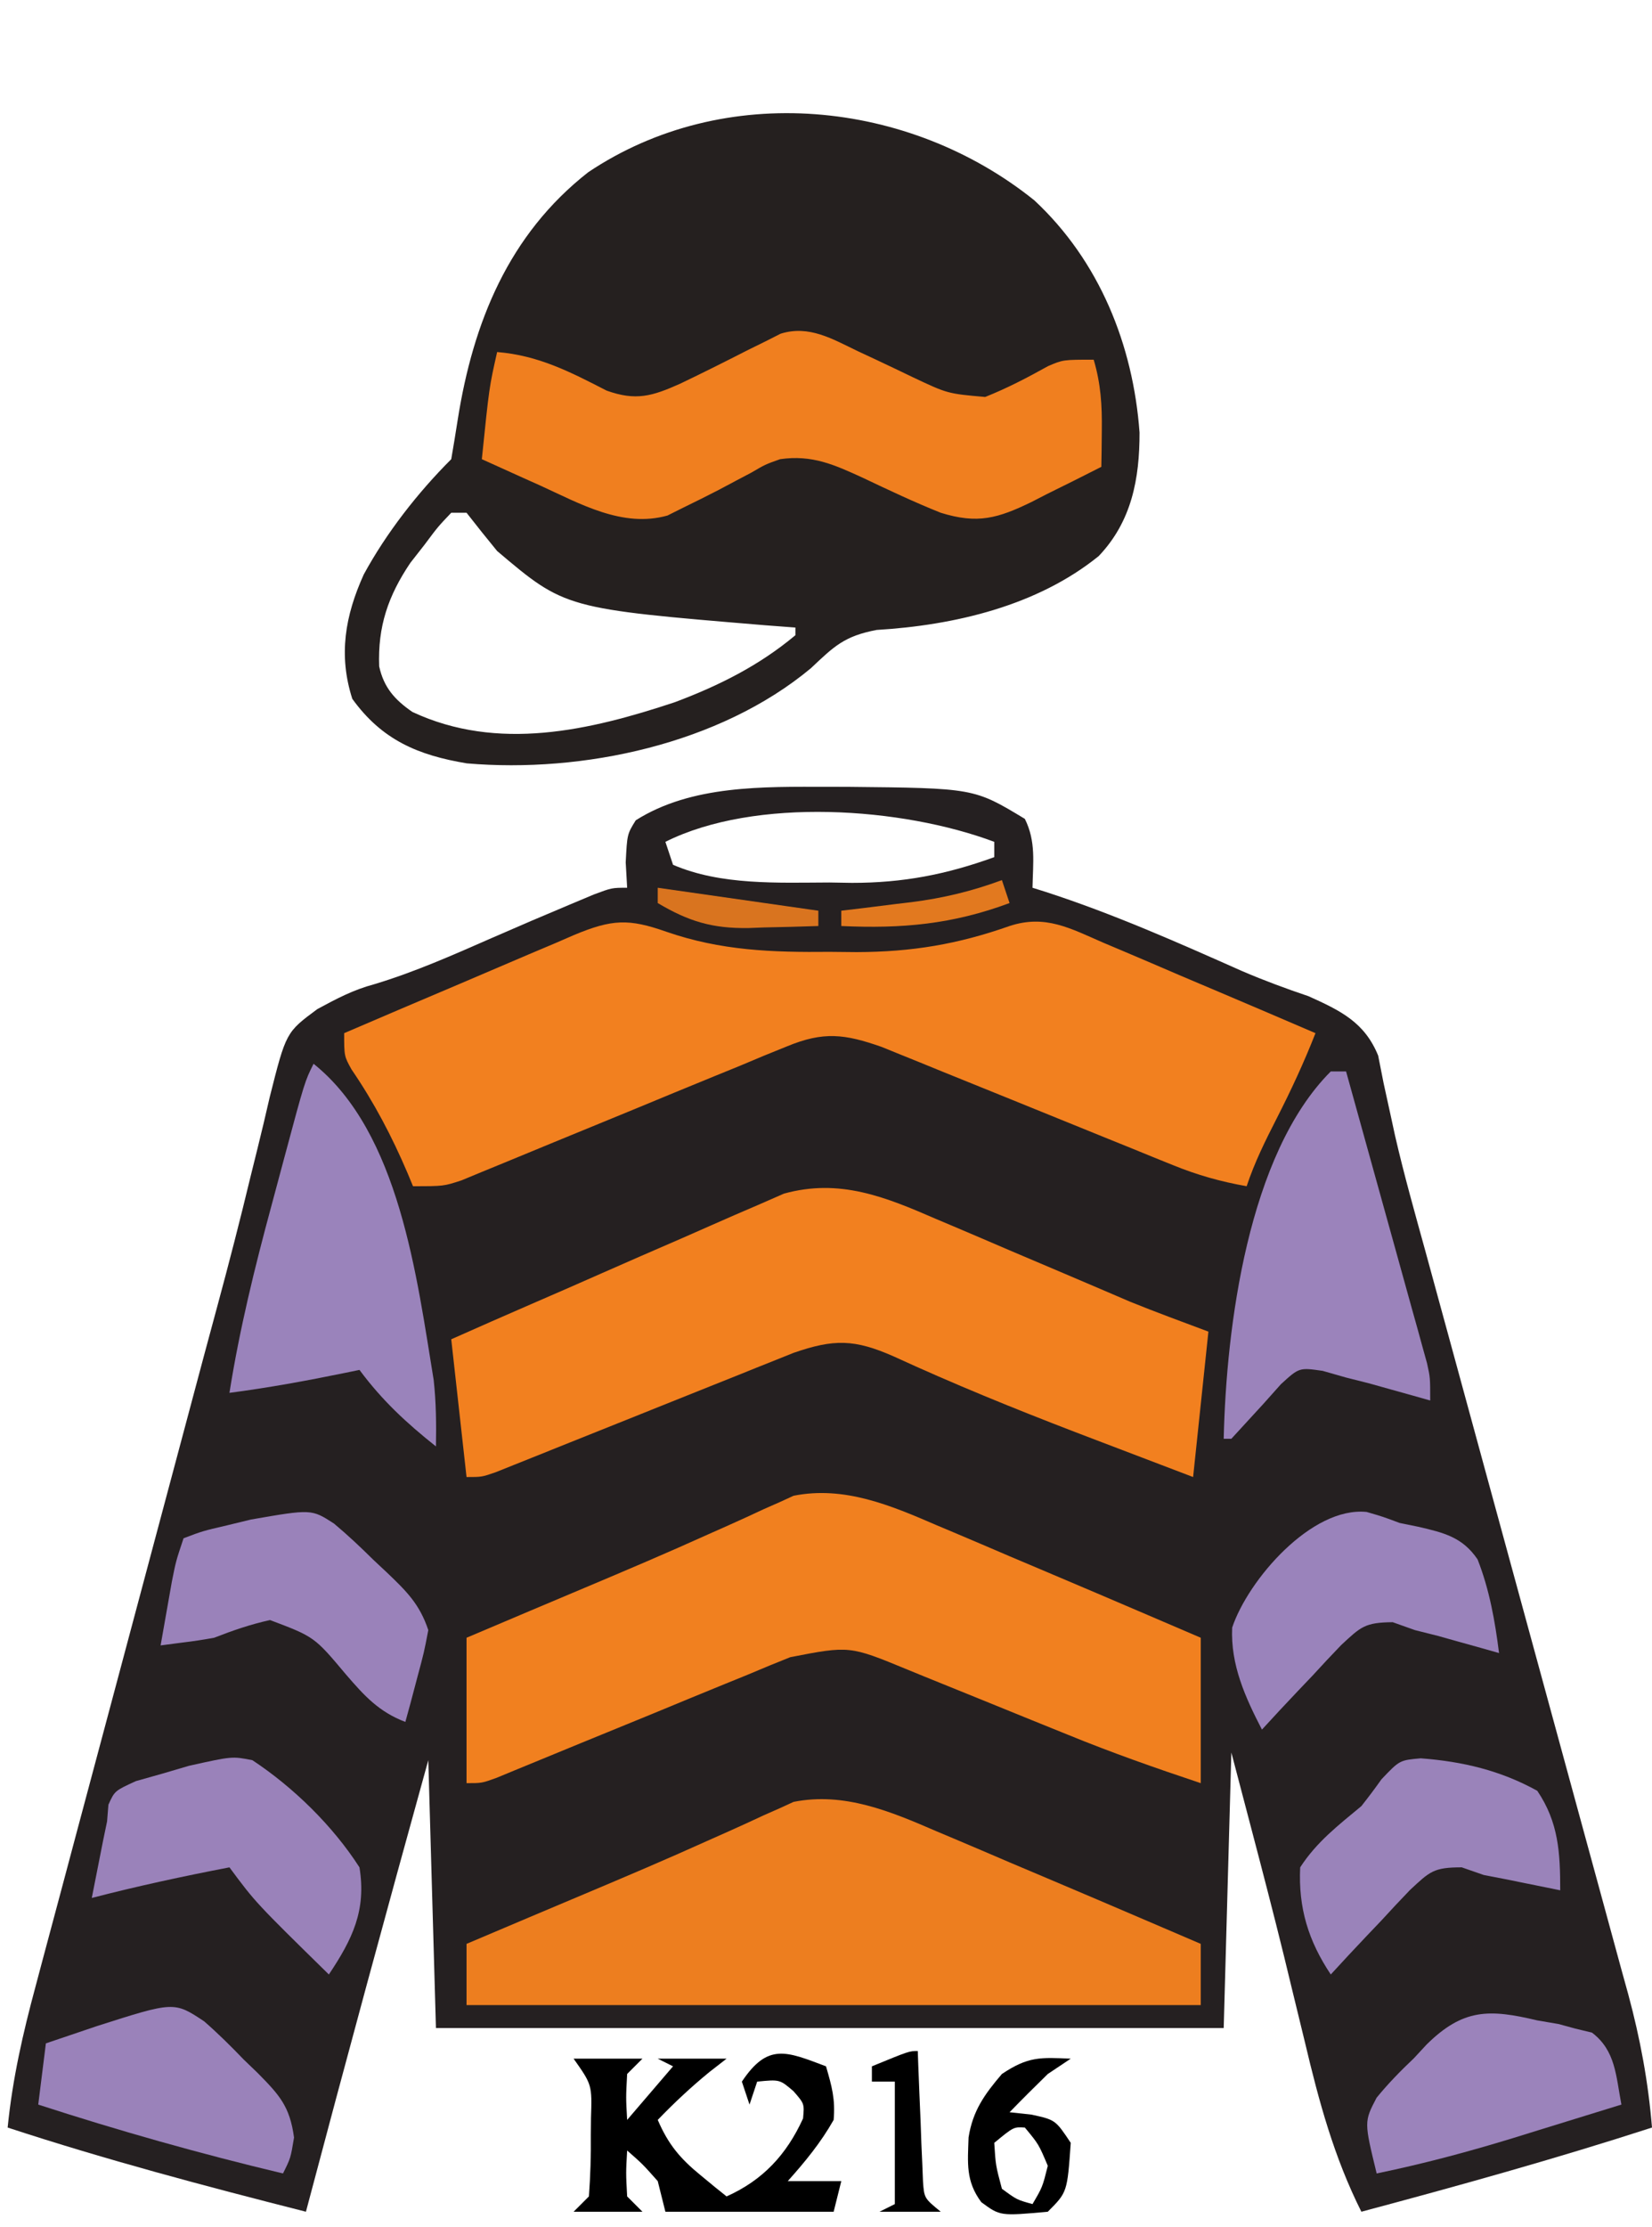 <?xml version="1.0" encoding="UTF-8"?>
<svg version="1.1" xmlns="http://www.w3.org/2000/svg" width="216" height="291">
<path d="M0 0 C0.828 0.001 1.657 0.002 2.51 0.002 C19.094 0.167 19.094 0.167 25.75 4.188 C27.228 7.144 26.81 9.93 26.75 13.188 C27.281 13.355 27.813 13.522 28.361 13.694 C37.232 16.559 45.677 20.311 54.188 24.091 C57.036 25.31 59.914 26.375 62.849 27.363 C67.019 29.247 70.164 30.751 71.946 35.121 C72.182 36.316 72.418 37.511 72.661 38.742 C72.975 40.194 73.293 41.644 73.614 43.093 C73.789 43.901 73.964 44.709 74.144 45.541 C75.311 50.634 76.737 55.658 78.126 60.693 C78.77 63.049 79.413 65.405 80.056 67.76 C80.39 68.98 80.724 70.2 81.069 71.457 C82.126 75.321 83.18 79.185 84.233 83.05 C84.597 84.383 84.96 85.716 85.324 87.049 C85.505 87.715 85.687 88.382 85.874 89.068 C88.319 98.038 90.767 107.006 93.222 115.972 C94.89 122.062 96.552 128.153 98.21 134.246 C99.083 137.455 99.959 140.664 100.84 143.872 C101.821 147.442 102.792 151.015 103.762 154.588 C104.052 155.634 104.341 156.679 104.639 157.757 C106.212 163.588 107.25 169.166 107.75 175.188 C95.189 179.255 82.505 182.782 69.75 186.188 C66.169 179.05 64.208 171.81 62.375 164.062 C61.773 161.586 61.17 159.109 60.566 156.633 C60.266 155.394 59.966 154.156 59.657 152.88 C58.266 147.217 56.795 141.577 55.312 135.938 C54.467 132.72 53.621 129.502 52.75 126.188 C52.42 138.067 52.09 149.947 51.75 162.188 C17.76 162.188 -16.23 162.188 -51.25 162.188 C-51.745 144.863 -51.745 144.863 -52.25 127.188 C-57.694 146.826 -63.033 166.487 -68.25 186.188 C-81.366 182.859 -94.39 179.406 -107.25 175.188 C-106.615 168.816 -105.254 162.861 -103.585 156.686 C-103.178 155.152 -103.178 155.152 -102.762 153.587 C-101.865 150.216 -100.96 146.846 -100.055 143.477 C-99.422 141.107 -98.79 138.737 -98.159 136.366 C-96.493 130.118 -94.82 123.872 -93.146 117.625 C-91.468 111.361 -89.797 105.094 -88.125 98.828 C-86.231 91.734 -84.337 84.64 -82.439 77.547 C-82.149 76.461 -81.859 75.376 -81.56 74.258 C-80.986 72.118 -80.408 69.979 -79.828 67.84 C-78.307 62.228 -76.857 56.608 -75.497 50.954 C-75.203 49.768 -74.908 48.581 -74.605 47.359 C-74.042 45.09 -73.5 42.816 -72.982 40.537 C-70.847 32.07 -70.847 32.07 -66.762 29.048 C-64.212 27.669 -62.061 26.525 -59.285 25.785 C-53.98 24.185 -49.008 21.972 -43.939 19.748 C-40.494 18.24 -37.04 16.763 -33.57 15.312 C-32.593 14.903 -31.616 14.493 -30.61 14.07 C-28.25 13.188 -28.25 13.188 -26.25 13.188 C-26.312 12.094 -26.374 11.001 -26.438 9.875 C-26.25 6.188 -26.25 6.188 -25.125 4.375 C-17.808 -0.259 -8.388 -0.009 0 0 Z M-21.25 7.188 C-20.92 8.178 -20.59 9.168 -20.25 10.188 C-13.992 12.893 -6.492 12.522 0.188 12.5 C1.16 12.516 2.133 12.532 3.135 12.549 C9.815 12.553 15.473 11.462 21.75 9.188 C21.75 8.527 21.75 7.867 21.75 7.188 C9.717 2.675 -9.493 1.309 -21.25 7.188 Z " fill="#252021" transform="translate(108.25,102.812)"/>
<path d="M0 0 C8.496 7.913 12.911 18.884 13.746 30.328 C13.756 36.372 12.719 41.947 8.406 46.473 C0.353 52.988 -10.465 55.515 -20.625 56.125 C-24.869 56.93 -26.186 58.26 -29.227 61.129 C-41.171 71.068 -59.066 74.857 -74.211 73.559 C-80.582 72.497 -85.301 70.516 -89.188 65.125 C-91.016 59.423 -90.138 54.289 -87.688 48.875 C-84.719 43.422 -80.64 38.202 -76.25 33.812 C-75.956 32.092 -75.666 30.37 -75.401 28.645 C-73.394 15.943 -68.747 4.464 -58.344 -3.68 C-40.558 -15.607 -16.404 -13.204 0 0 Z M-76.25 40.812 C-78 42.653 -78 42.653 -79.75 45 C-80.358 45.777 -80.967 46.555 -81.594 47.355 C-84.509 51.68 -85.868 55.685 -85.672 60.883 C-85.066 63.654 -83.637 65.247 -81.332 66.84 C-70.162 72.058 -58.158 69.27 -47 65.562 C-41.231 63.394 -35.999 60.783 -31.25 56.812 C-31.25 56.483 -31.25 56.153 -31.25 55.812 C-32.543 55.715 -33.836 55.617 -35.168 55.516 C-61.352 53.342 -61.352 53.342 -70.25 45.812 C-71.602 44.161 -72.94 42.497 -74.25 40.812 C-74.91 40.812 -75.57 40.812 -76.25 40.812 Z " fill="#25201F" transform="translate(135.25,26.188)"/>
<path d="M0 0 C7.169 2.485 13.858 2.71 21.396 2.634 C22.555 2.646 23.714 2.657 24.908 2.669 C32.126 2.645 38.111 1.649 44.896 -0.741 C49.568 -2.281 52.843 -0.434 57.162 1.443 C57.956 1.777 58.749 2.112 59.566 2.456 C62.098 3.526 64.622 4.611 67.146 5.697 C68.862 6.425 70.578 7.152 72.295 7.878 C76.501 9.66 80.7 11.456 84.896 13.259 C83.394 17.084 81.702 20.722 79.834 24.384 C78.324 27.346 76.948 30.105 75.896 33.259 C72.502 32.66 69.468 31.807 66.277 30.509 C65.393 30.152 64.509 29.795 63.597 29.427 C62.654 29.042 61.712 28.656 60.74 28.259 C59.76 27.864 58.78 27.468 57.771 27.06 C53.586 25.37 49.406 23.67 45.225 21.97 C42.169 20.73 39.111 19.494 36.053 18.259 C35.11 17.874 34.167 17.488 33.196 17.091 C32.311 16.734 31.427 16.377 30.516 16.009 C29.742 15.695 28.969 15.38 28.172 15.056 C23.351 13.368 20.591 13.003 15.802 14.982 C14.815 15.382 13.827 15.783 12.809 16.195 C11.754 16.638 10.699 17.081 9.611 17.537 C8.518 17.982 7.425 18.427 6.298 18.886 C2.805 20.311 -0.681 21.753 -4.166 23.197 C-7.656 24.635 -11.147 26.07 -14.641 27.497 C-16.816 28.385 -18.987 29.281 -21.155 30.184 C-22.632 30.79 -22.632 30.79 -24.139 31.407 C-25.003 31.766 -25.867 32.124 -26.758 32.493 C-29.104 33.259 -29.104 33.259 -33.104 33.259 C-33.334 32.702 -33.565 32.146 -33.803 31.572 C-35.875 26.723 -38.174 22.342 -41.15 17.986 C-42.104 16.259 -42.104 16.259 -42.104 13.259 C-37.056 11.09 -32.002 8.936 -26.942 6.796 C-25.222 6.065 -23.503 5.331 -21.786 4.593 C-19.318 3.532 -16.844 2.486 -14.369 1.443 C-13.602 1.11 -12.836 0.776 -12.045 0.433 C-7.078 -1.638 -4.889 -1.721 0 0 Z " fill="#F2801F" transform="translate(87.104,121.741)"/>
<path d="M0 0 C1.153 0.487 1.153 0.487 2.33 0.983 C4.766 2.013 7.195 3.057 9.625 4.102 C12.056 5.136 14.488 6.168 16.92 7.199 C18.427 7.838 19.932 8.48 21.435 9.125 C22.129 9.422 22.824 9.719 23.539 10.025 C24.137 10.282 24.734 10.538 25.35 10.803 C28.747 12.182 32.192 13.439 35.625 14.727 C34.965 20.997 34.305 27.267 33.625 33.727 C29.686 32.231 25.749 30.731 21.812 29.227 C20.637 28.778 19.461 28.33 18.249 27.868 C10.234 24.79 2.304 21.565 -5.497 17.977 C-10.677 15.687 -13.354 15.685 -18.595 17.492 C-19.342 17.792 -20.089 18.092 -20.858 18.401 C-21.712 18.741 -22.566 19.081 -23.446 19.432 C-24.355 19.798 -25.263 20.165 -26.199 20.543 C-27.613 21.107 -27.613 21.107 -29.056 21.682 C-32.06 22.88 -35.061 24.084 -38.062 25.289 C-41.075 26.497 -44.087 27.704 -47.102 28.907 C-48.976 29.655 -50.849 30.406 -52.721 31.16 C-53.565 31.497 -54.41 31.835 -55.28 32.182 C-56.024 32.481 -56.769 32.78 -57.536 33.088 C-59.375 33.727 -59.375 33.727 -61.375 33.727 C-62.035 27.787 -62.695 21.847 -63.375 15.727 C-59.909 14.19 -56.445 12.657 -52.965 11.152 C-49.872 9.815 -46.785 8.467 -43.704 7.103 C-40.297 5.596 -36.881 4.109 -33.46 2.633 C-32.077 2.031 -30.696 1.424 -29.318 0.809 C-27.344 -0.07 -25.361 -0.924 -23.375 -1.773 C-22.22 -2.279 -21.065 -2.784 -19.875 -3.305 C-12.6 -5.318 -6.635 -2.885 0 0 Z " fill="#F2801F" transform="translate(122.375,159.273)"/>
<path d="M0 0 C1.157 0.487 1.157 0.487 2.337 0.983 C4.779 2.013 7.216 3.057 9.652 4.102 C11.291 4.795 12.929 5.488 14.568 6.18 C18.914 8.017 23.253 9.868 27.59 11.727 C29.9 12.717 32.21 13.707 34.59 14.727 C34.59 20.997 34.59 27.267 34.59 33.727 C28.696 31.762 22.963 29.75 17.23 27.406 C15.688 26.782 14.145 26.159 12.602 25.535 C10.209 24.564 7.817 23.592 5.426 22.619 C3.092 21.669 0.755 20.725 -1.582 19.781 C-2.294 19.49 -3.005 19.198 -3.738 18.897 C-11.334 15.763 -11.334 15.763 -19.077 17.265 C-19.971 17.626 -20.865 17.986 -21.786 18.358 C-23.215 18.956 -23.215 18.956 -24.672 19.566 C-26.152 20.168 -26.152 20.168 -27.663 20.781 C-30.813 22.063 -33.955 23.363 -37.098 24.664 C-40.252 25.958 -43.408 27.249 -46.565 28.536 C-48.529 29.338 -50.491 30.145 -52.451 30.957 C-53.335 31.32 -54.22 31.684 -55.132 32.058 C-55.911 32.381 -56.691 32.704 -57.495 33.036 C-59.41 33.727 -59.41 33.727 -61.41 33.727 C-61.41 27.457 -61.41 21.187 -61.41 14.727 C-59.754 14.025 -58.097 13.324 -56.391 12.602 C-55.314 12.146 -54.238 11.69 -53.128 11.22 C-50.763 10.219 -48.396 9.221 -46.028 8.226 C-40.572 5.929 -35.128 3.619 -29.734 1.18 C-28.89 0.805 -28.047 0.429 -27.177 0.043 C-25.628 -0.648 -24.086 -1.352 -22.552 -2.074 C-21.853 -2.382 -21.154 -2.69 -20.434 -3.008 C-19.845 -3.278 -19.256 -3.549 -18.65 -3.827 C-12.041 -5.144 -5.951 -2.576 0 0 Z " fill="#F1801F" transform="translate(122.41,199.273)"/>
<path d="M0 0 C1.157 0.487 1.157 0.487 2.337 0.983 C4.779 2.013 7.216 3.057 9.652 4.102 C11.291 4.795 12.929 5.488 14.568 6.18 C18.914 8.017 23.253 9.868 27.59 11.727 C28.273 12.019 28.956 12.312 29.66 12.614 C31.304 13.318 32.947 14.022 34.59 14.727 C34.59 17.367 34.59 20.007 34.59 22.727 C2.91 22.727 -28.77 22.727 -61.41 22.727 C-61.41 20.087 -61.41 17.447 -61.41 14.727 C-59.737 14.018 -58.064 13.31 -56.391 12.602 C-55.314 12.146 -54.238 11.69 -53.128 11.22 C-50.763 10.219 -48.396 9.221 -46.028 8.226 C-40.572 5.929 -35.128 3.619 -29.734 1.18 C-28.89 0.805 -28.047 0.429 -27.177 0.043 C-25.628 -0.648 -24.086 -1.352 -22.552 -2.074 C-21.853 -2.382 -21.154 -2.69 -20.434 -3.008 C-19.845 -3.278 -19.256 -3.549 -18.65 -3.827 C-12.041 -5.144 -5.951 -2.576 0 0 Z " fill="#ED7E1F" transform="translate(122.41,239.273)"/>
<path d="M0 0 C0.777 0.362 1.553 0.724 2.354 1.098 C3.974 1.861 5.592 2.631 7.205 3.41 C11.745 5.555 11.745 5.555 16.66 5.988 C19.539 4.842 22.179 3.462 24.883 1.957 C26.848 1.117 26.848 1.117 30.848 1.117 C31.784 4.272 31.953 7.083 31.91 10.367 C31.901 11.259 31.892 12.151 31.883 13.07 C31.871 13.746 31.86 14.421 31.848 15.117 C29.481 16.325 27.107 17.508 24.723 18.68 C24.058 19.022 23.392 19.364 22.707 19.717 C18.329 21.841 15.673 22.619 10.848 21.117 C7.392 19.737 4.042 18.151 0.682 16.557 C-3.042 14.849 -5.967 13.511 -10.152 14.117 C-12.1 14.809 -12.1 14.809 -13.902 15.867 C-14.586 16.227 -15.269 16.586 -15.973 16.957 C-16.692 17.34 -17.411 17.723 -18.152 18.117 C-19.683 18.909 -21.225 19.68 -22.777 20.43 C-23.471 20.776 -24.164 21.123 -24.879 21.48 C-30.745 23.123 -36.282 19.95 -41.527 17.555 C-42.263 17.225 -42.999 16.896 -43.758 16.557 C-45.559 15.75 -47.356 14.934 -49.152 14.117 C-48.189 4.707 -48.189 4.707 -47.152 0.117 C-41.747 0.555 -37.584 2.718 -32.836 5.156 C-29.005 6.528 -26.892 5.894 -23.232 4.259 C-20.232 2.826 -17.263 1.336 -14.303 -0.176 C-13.571 -0.535 -12.84 -0.895 -12.086 -1.266 C-11.427 -1.6 -10.767 -1.934 -10.088 -2.278 C-6.377 -3.438 -3.346 -1.604 0 0 Z " fill="#F07F1F" transform="translate(112.152,45.883)"/>
<path d="M0 0 C11.237 8.99 13.503 27.946 15.703 41.316 C16.025 44.23 16.052 47.071 16 50 C12.129 46.921 8.971 43.999 6 40 C5.359 40.133 4.719 40.266 4.059 40.402 C-0.95 41.425 -5.931 42.339 -11 43 C-9.681 34.677 -7.688 26.586 -5.486 18.463 C-4.93 16.411 -4.382 14.357 -3.834 12.303 C-1.148 2.296 -1.148 2.296 0 0 Z " fill="#9A83BB" transform="translate(41,139)"/>
<path d="M0 0 C0.66 0 1.32 0 2 0 C3.571 5.64 5.138 11.282 6.7 16.925 C7.232 18.845 7.765 20.765 8.3 22.684 C9.068 25.441 9.832 28.199 10.594 30.957 C10.955 32.246 10.955 32.246 11.323 33.561 C11.543 34.362 11.763 35.163 11.99 35.988 C12.186 36.691 12.381 37.395 12.582 38.121 C13 40 13 40 13 43 C12.276 42.795 11.551 42.59 10.805 42.379 C9.838 42.109 8.871 41.84 7.875 41.562 C6.924 41.296 5.972 41.029 4.992 40.754 C4.005 40.505 3.017 40.256 2 40 C0.482 39.567 0.482 39.567 -1.066 39.125 C-4.13 38.686 -4.13 38.686 -6.52 40.871 C-7.276 41.718 -8.033 42.565 -8.812 43.438 C-10.203 44.963 -11.598 46.485 -13 48 C-13.33 48 -13.66 48 -14 48 C-13.669 33.47 -10.839 10.839 0 0 Z " fill="#9B83BB" transform="translate(174,140)"/>
<path d="M0 0 C1.8 1.503 3.472 3.082 5.139 4.731 C5.724 5.278 6.309 5.825 6.911 6.389 C9.47 8.835 11.192 10.515 12.327 13.918 C11.768 16.836 11.768 16.836 10.889 20.106 C10.458 21.736 10.458 21.736 10.018 23.399 C9.79 24.23 9.562 25.062 9.327 25.918 C5.856 24.595 3.967 22.505 1.572 19.728 C-2.569 14.794 -2.569 14.794 -8.368 12.606 C-10.928 13.169 -13.234 13.967 -15.673 14.918 C-17.041 15.168 -18.417 15.382 -19.798 15.543 C-20.747 15.667 -21.696 15.791 -22.673 15.918 C-22.363 14.147 -22.05 12.376 -21.736 10.606 C-21.475 9.127 -21.475 9.127 -21.208 7.617 C-20.673 4.918 -20.673 4.918 -19.673 1.918 C-17.161 0.969 -17.161 0.969 -13.986 0.231 C-12.95 -0.021 -11.915 -0.272 -10.849 -0.531 C-2.942 -1.902 -2.942 -1.902 0 0 Z " fill="#9A82BA" transform="translate(43.673,199.082)"/>
<path d="M0 0 C2.145 0.625 2.145 0.625 4.312 1.438 C5.525 1.685 5.525 1.685 6.762 1.938 C10.086 2.708 12.539 3.294 14.508 6.203 C16.052 10.132 16.79 14.255 17.312 18.438 C16.588 18.233 15.864 18.028 15.117 17.816 C14.15 17.547 13.184 17.278 12.188 17 C11.236 16.733 10.285 16.466 9.305 16.191 C7.824 15.818 7.824 15.818 6.312 15.438 C5.353 15.097 4.394 14.757 3.406 14.406 C-0.247 14.443 -0.741 14.995 -3.336 17.402 C-4.596 18.709 -5.838 20.034 -7.062 21.375 C-7.703 22.047 -8.344 22.719 -9.004 23.412 C-10.582 25.073 -12.141 26.747 -13.688 28.438 C-15.877 24.215 -17.802 19.963 -17.582 15.113 C-15.502 8.89 -7.214 -0.728 0 0 Z " fill="#9A83BB" transform="translate(178.688,197.562)"/>
<path d="M0 0 C5.363 3.539 10.528 8.589 14 14 C14.921 19.631 13.079 23.382 10 28 C0.405 18.59 0.405 18.59 -3 14 C-9.051 15.166 -15.035 16.453 -21 18 C-20.689 16.416 -20.376 14.833 -20.062 13.25 C-19.801 11.927 -19.801 11.927 -19.535 10.578 C-19.359 9.727 -19.182 8.877 -19 8 C-18.942 7.278 -18.884 6.556 -18.824 5.812 C-18 4 -18 4 -15.234 2.734 C-14.085 2.41 -12.935 2.085 -11.75 1.75 C-10.041 1.247 -10.041 1.247 -8.297 0.734 C-2.646 -0.524 -2.646 -0.524 0 0 Z " fill="#9A82BA" transform="translate(33,230)"/>
<path d="M0 0 C5.464 0.415 10.421 1.579 15.238 4.246 C18.032 8.372 18.238 12.364 18.238 17.246 C17.586 17.113 16.934 16.981 16.262 16.844 C15.388 16.667 14.514 16.491 13.613 16.309 C12.755 16.135 11.896 15.961 11.012 15.781 C10.096 15.605 9.181 15.428 8.238 15.246 C7.29 14.916 6.341 14.586 5.363 14.246 C1.673 14.246 1.205 14.78 -1.41 17.211 C-2.671 18.518 -3.912 19.843 -5.137 21.184 C-5.777 21.856 -6.418 22.528 -7.078 23.221 C-8.656 24.881 -10.216 26.556 -11.762 28.246 C-14.69 23.854 -16.016 19.557 -15.762 14.246 C-13.615 10.928 -10.779 8.751 -7.762 6.246 C-6.858 5.102 -5.978 3.937 -5.137 2.746 C-2.762 0.246 -2.762 0.246 0 0 Z " fill="#9A83BA" transform="translate(185.762,229.754)"/>
<path d="M0 0 C1.824 1.588 3.501 3.255 5.177 4.999 C6.066 5.854 6.066 5.854 6.974 6.726 C9.816 9.608 11.194 11.075 11.747 15.179 C11.302 17.874 11.302 17.874 10.302 19.874 C-0.517 17.299 -11.121 14.306 -21.698 10.874 C-21.368 8.234 -21.038 5.594 -20.698 2.874 C-19.282 2.393 -17.865 1.914 -16.448 1.437 C-15.659 1.17 -14.87 0.903 -14.058 0.628 C-3.933 -2.607 -3.933 -2.607 0 0 Z " fill="#9A82BA" transform="translate(26.698,264.126)"/>
<path d="M0 0 C1.375 0.234 1.375 0.234 2.777 0.473 C3.847 0.765 3.847 0.765 4.938 1.062 C5.668 1.239 6.399 1.416 7.152 1.598 C10.259 3.955 10.282 7.268 11 11 C7.356 12.131 3.709 13.254 0.062 14.375 C-1.47 14.851 -1.47 14.851 -3.033 15.336 C-8.987 17.162 -14.901 18.741 -21 20 C-22.648 13.238 -22.648 13.238 -21.009 10.105 C-19.487 8.237 -17.873 6.595 -16.125 4.938 C-15.576 4.345 -15.027 3.753 -14.461 3.143 C-9.71 -1.538 -6.3 -1.508 0 0 Z " fill="#9B83BB" transform="translate(201,264)"/>
<path d="M0 0 C0.774 2.653 1.228 4.293 1 7 C-0.674 9.962 -2.734 12.471 -5 15 C-2.69 15 -0.38 15 2 15 C1.67 16.32 1.34 17.64 1 19 C-6.26 19 -13.52 19 -21 19 C-21.33 17.68 -21.66 16.36 -22 15 C-23.979 12.77 -23.979 12.77 -26 11 C-26.167 13.917 -26.167 13.917 -26 17 C-25.34 17.66 -24.68 18.32 -24 19 C-26.97 19 -29.94 19 -33 19 C-32.34 18.34 -31.68 17.68 -31 17 C-30.801 14.291 -30.722 11.707 -30.75 9 C-30.742 8.263 -30.735 7.525 -30.727 6.766 C-30.59 2.416 -30.59 2.416 -33 -1 C-30.03 -1 -27.06 -1 -24 -1 C-24.66 -0.34 -25.32 0.32 -26 1 C-26.167 4.083 -26.167 4.083 -26 7 C-24.02 4.69 -22.04 2.38 -20 0 C-20.66 -0.33 -21.32 -0.66 -22 -1 C-19.03 -1 -16.06 -1 -13 -1 C-13.742 -0.422 -14.485 0.155 -15.25 0.75 C-17.661 2.723 -19.84 4.76 -22 7 C-20.618 10.21 -19.076 12.049 -16.375 14.25 C-15.743 14.771 -15.112 15.292 -14.461 15.828 C-13.979 16.215 -13.497 16.602 -13 17 C-8.264 14.879 -5.174 11.568 -3 6.812 C-2.824 4.887 -2.824 4.887 -4.25 3.25 C-6.048 1.709 -6.048 1.709 -9 2 C-9.33 2.99 -9.66 3.98 -10 5 C-10.33 4.01 -10.66 3.02 -11 2 C-7.61 -3.085 -5.187 -1.959 0 0 Z " fill="#000000" transform="translate(108,270)"/>
<path d="M0 0 C-0.99 0.66 -1.98 1.32 -3 2 C-4.686 3.647 -6.356 5.311 -8 7 C-6.577 7.155 -6.577 7.155 -5.125 7.312 C-2 8 -2 8 0 11 C-0.453 17.453 -0.453 17.453 -3 20 C-9.232 20.567 -9.232 20.567 -11.695 18.75 C-13.753 15.99 -13.468 13.629 -13.359 10.289 C-12.812 6.801 -11.261 4.649 -9 2 C-5.565 -0.29 -4.015 -0.178 0 0 Z M-10 11 C-9.816 13.941 -9.816 13.941 -9 17 C-7.048 18.436 -7.048 18.436 -5 19 C-3.695 16.782 -3.695 16.782 -3 14 C-4.191 11.18 -4.191 11.18 -6 9 C-7.462 8.908 -7.462 8.908 -10 11 Z " fill="#000000" transform="translate(140,269)"/>
<path d="M0 0 C0.02 0.565 0.04 1.13 0.06 1.712 C0.155 4.267 0.265 6.821 0.375 9.375 C0.406 10.264 0.437 11.154 0.469 12.07 C0.507 12.921 0.546 13.772 0.586 14.648 C0.617 15.434 0.649 16.219 0.681 17.029 C0.84 19.23 0.84 19.23 3 21 C0.36 21 -2.28 21 -5 21 C-4.34 20.67 -3.68 20.34 -3 20 C-3 14.72 -3 9.44 -3 4 C-3.99 4 -4.98 4 -6 4 C-6 3.34 -6 2.68 -6 2 C-1.125 0 -1.125 0 0 0 Z " fill="#000000" transform="translate(120,268)"/>
<path d="M0 0 C6.93 0.99 13.86 1.98 21 3 C21 3.66 21 4.32 21 5 C18.624 5.082 16.251 5.141 13.875 5.188 C13.21 5.213 12.545 5.238 11.859 5.264 C7.131 5.333 4.049 4.403 0 2 C0 1.34 0 0.68 0 0 Z " fill="#D9741F" transform="translate(86,116)"/>
<path d="M0 0 C0.33 0.99 0.66 1.98 1 3 C-6.465 5.775 -13.067 6.368 -21 6 C-21 5.34 -21 4.68 -21 4 C-19.987 3.879 -18.974 3.758 -17.93 3.633 C-16.578 3.464 -15.227 3.295 -13.875 3.125 C-13.21 3.046 -12.545 2.968 -11.859 2.887 C-7.696 2.356 -3.933 1.458 0 0 Z " fill="#E2791F" transform="translate(131,115)"/>
</svg>
